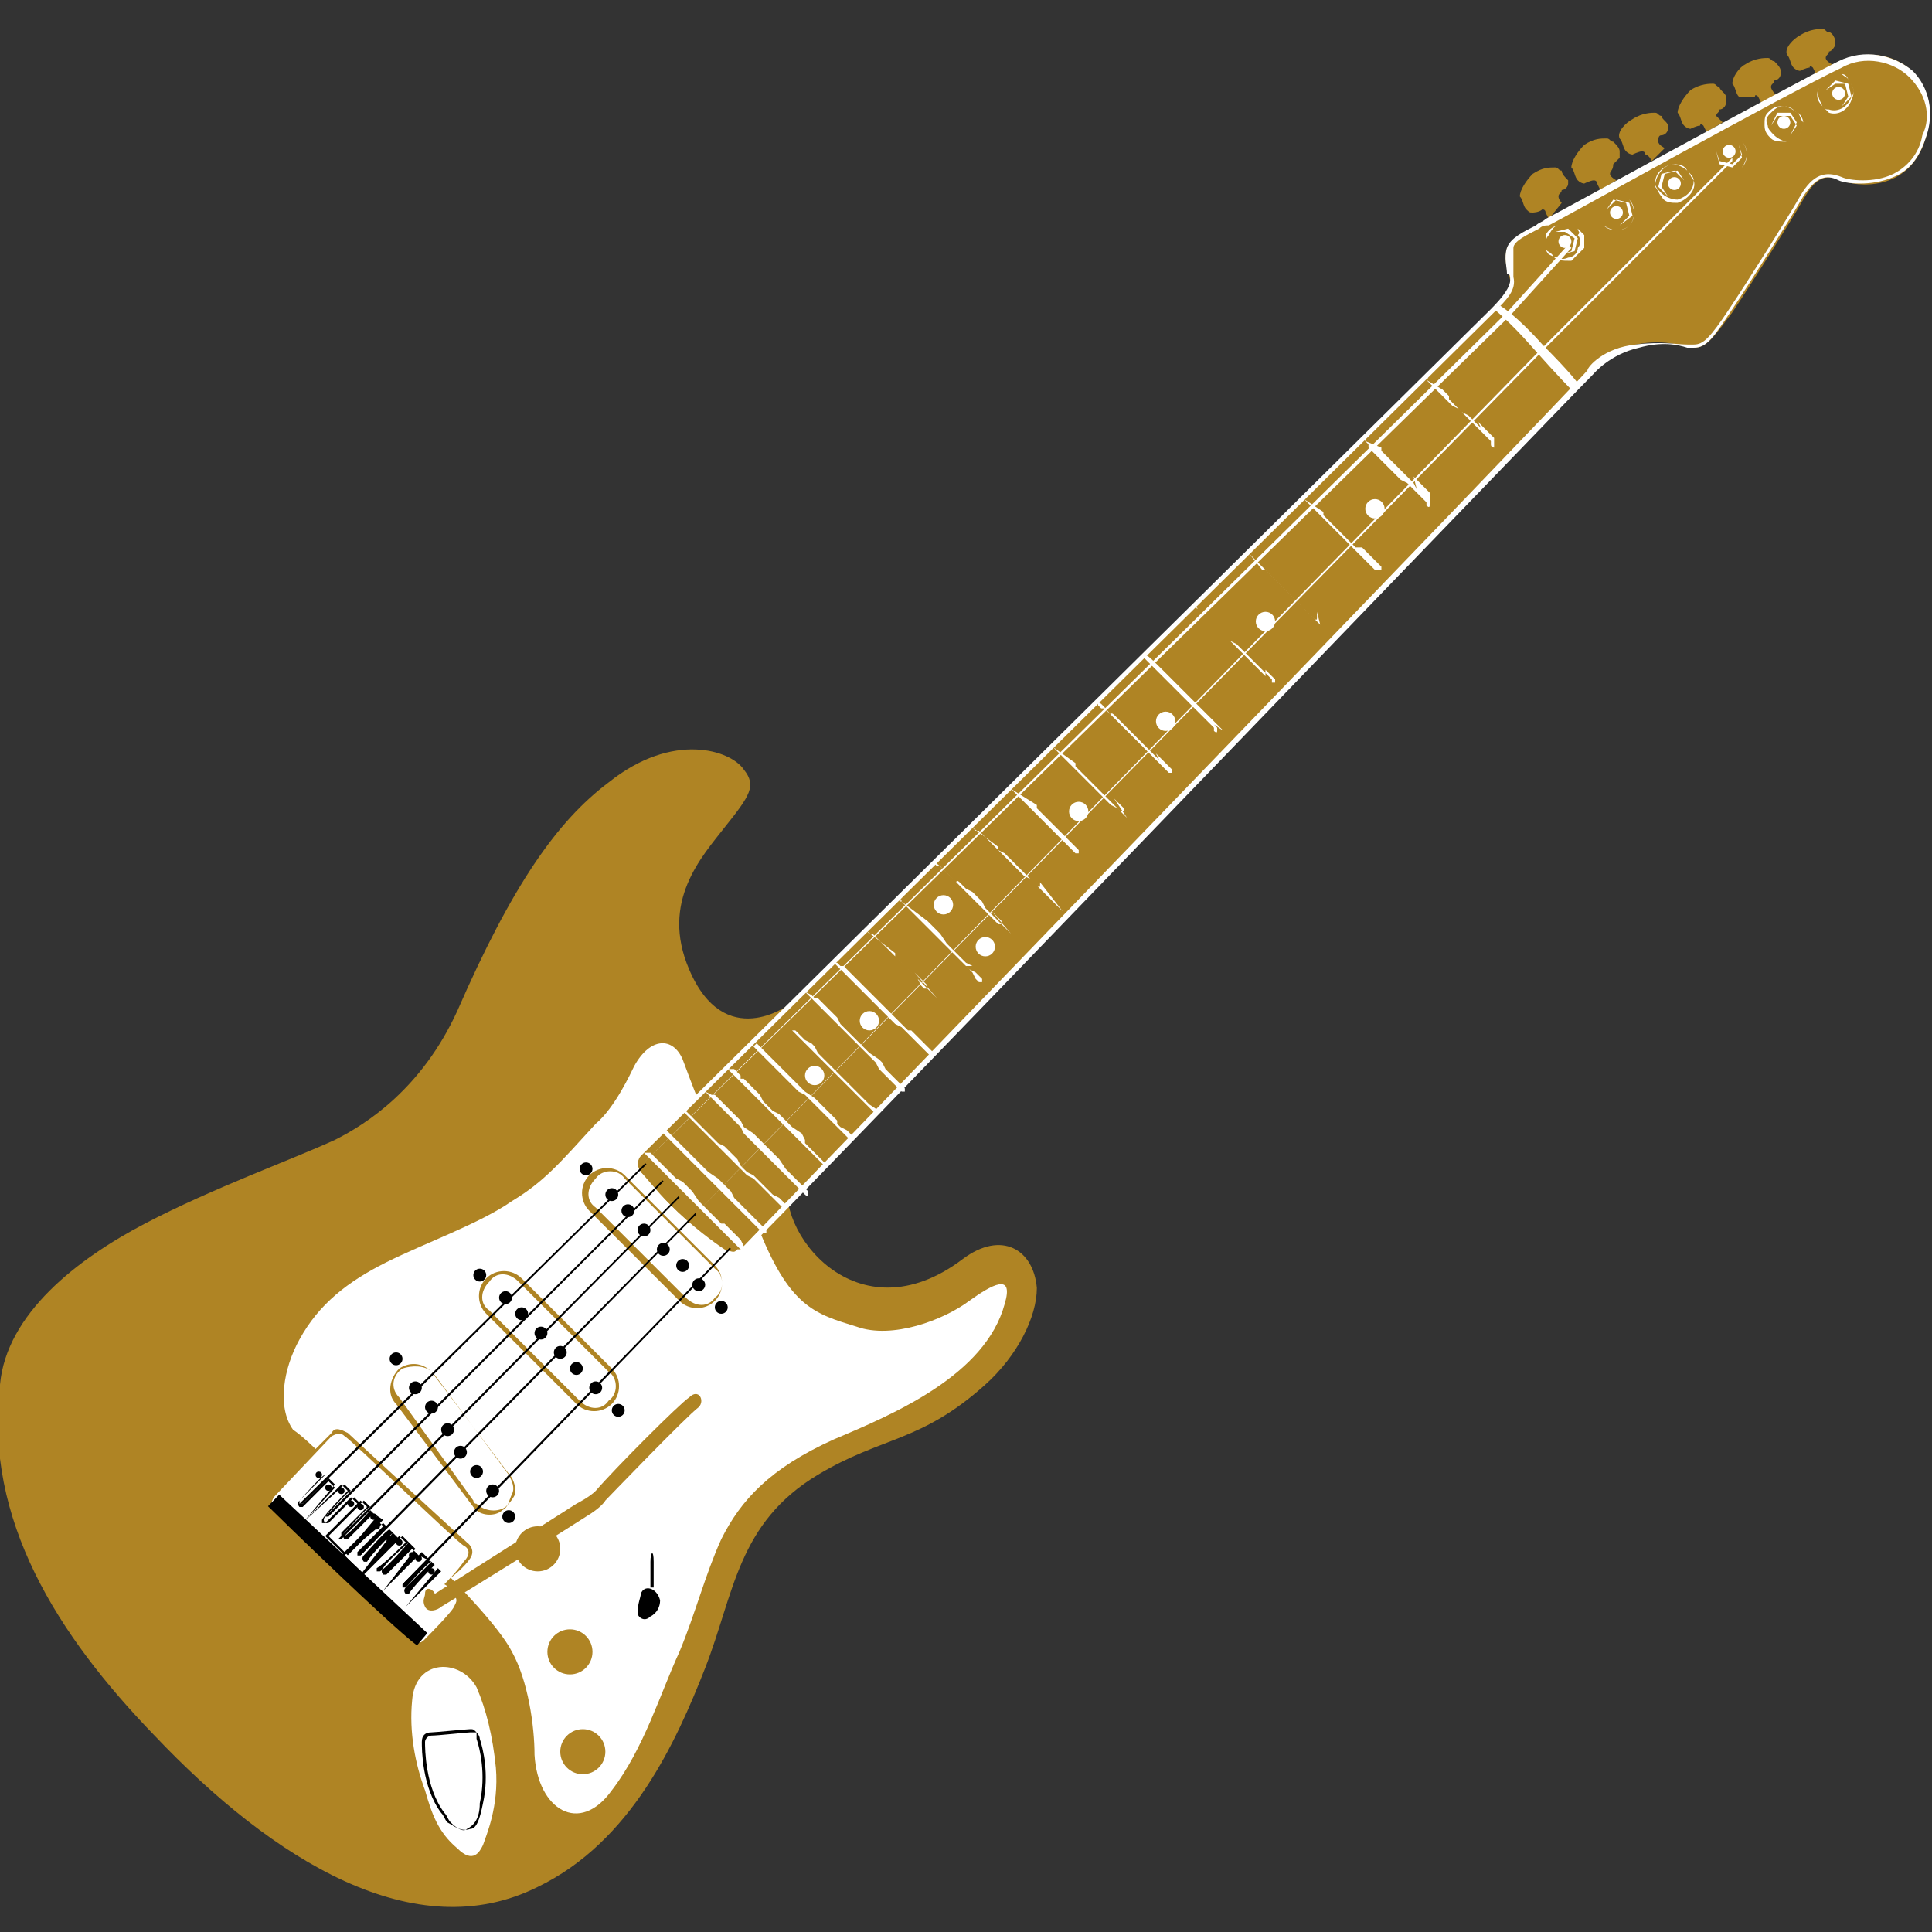 <svg enable-background="new 0 0 60 60" height="60" viewBox="0 0 60 60" width="60" xmlns="http://www.w3.org/2000/svg" xmlns:xlink="http://www.w3.org/1999/xlink"><rect x="0" y="0" width="60" height="60" fill="#333333" stroke="none"/><clipPath id="a"><path d="m9 39.3h15.7v9.5h-15.7z" transform="matrix(.707 -.707 .707 .707 -26.24 24.77)"/></clipPath><path d="m24.5 31.2s-2 1.5-3.1-1.1c-.9-2.1.4-3.5 1.1-4.4.8-1 1-1.3.6-1.8-.4-.6-2.2-1.2-4.2.4-1.6 1.2-3 3.2-4.7 7.1-1.1 2.4-2.8 3.5-3.8 4-1.3.6-3.8 1.5-5.9 2.6s-4.3 2.8-4.5 5c-.5 4.2 1.8 7.8 4.8 10.9 3.7 3.9 8.1 6.6 11.9 4.7 2.9-1.4 4.3-4.5 5.2-6.8s1-4.5 3.5-6c2-1.2 3.2-1 5.2-2.8 1-.9 1.6-2.1 1.6-3-.1-1.2-1.1-1.8-2.3-.9-3.3 2.5-5.9-.9-5.4-2.6.5-1.9 0-5.3 0-5.3z" fill="#af8424"/><path d="m22.4 35.7c-.5-.9-.9-2-1.2-2.8-.3-.7-1-.7-1.5.2-.1.2-.6 1.3-1.2 1.8-1.1 1.2-1.6 1.8-2.6 2.4-1 .7-2.7 1.3-3.9 1.9s-2.1 1.3-2.7 2.4c-.5.9-.7 2.1-.2 2.8.3.2.7.6.7.6l.5-.5c.1-.2.3-.1.5 0 .1.1 3.7 3.4 3.7 3.4s.3.2.1.5-.6.6-.6.6 1.5 1.5 1.9 2.3c.5.9.7 2.3.7 3.2.1 1.7 1.4 2.5 2.4 1.1 1-1.3 1.5-3 2.1-4.3.5-1.2.8-2.4 1.3-3.5.6-1.2 1.5-2.2 3.5-3.1 1.9-.8 4.7-2 5.3-4.2.3-1-.4-.6-1.1-.1-.8.6-2.4 1.2-3.5.8-1.3-.4-2.1-.6-3.1-3.2-.3-.9-.6-1.5-1.1-2.3z" fill="#fff"/><path d="m19.9 49.5c0 .1-.1.3-.1.6 0 .1.2.3.4.1.2-.1.3-.3.3-.5-.1-.4-.5-.5-.6-.2zm.3-.2c0-.2 0-.6 0-.8 0-.3.1-.4.1 0v.8z"/><path d="m12.8 52.8c-.1 1 .1 2 .4 2.8.2.7.4 1.3 1 1.8.5.5.7.1.8-.1.1-.3.5-1.2.4-2.4-.1-1-.3-1.8-.6-2.5-.5-.9-1.9-.9-2 .4z" fill="#fff"/><path d="m13.9 56.6c-.1-.1-.1-.2-.2-.3-.6-.8-.6-2-.6-2.2s.1-.3.3-.3c.1 0 1.1-.1 1.2-.1s.1 0 .2.1c0 0 .1.1.1.2.1.3.3 1.1.1 2-.1.5-.2.8-.4.8-.3.1-.5-.1-.7-.2zm.9-2.8s-.1 0-.2 0-1 .1-1.2.1c-.1 0-.2.1-.2.2 0 .2 0 1.4.6 2.2.1.1.1.2.2.3.2.2.4.3.5.2.2-.1.4-.3.4-.8.2-.9 0-1.7-.1-2 0-.1 0-.2 0-.2z"/><circle cx="21.7" cy="39.9" r=".2"/><circle cx="21.2" cy="39.3" r=".2"/><circle cx="20.6" cy="38.8" r=".2"/><circle cx="20" cy="38.2" r=".2"/><circle cx="19.5" cy="37.6" r=".2"/><circle cx="19" cy="37.1" r=".2"/><circle cx="18.2" cy="36.3" r=".2"/><circle cx="22.4" cy="40.6" r=".2"/><path d="m21.1 40.4-2.8-2.8c-.3-.3-.3-.8 0-1.1s.8-.3 1.1 0l2.8 2.8c.3.3.3.8 0 1.1s-.8.3-1.1 0zm-1.7-3.8c-.2-.3-.7-.3-.9 0-.3.3-.3.7 0 .9l2.8 2.8c.3.3.7.3.9 0 .3-.2.3-.7 0-.9z" fill="#af8424"/><circle cx="18.5" cy="43.1" r=".2"/><circle cx="17.9" cy="42.5" r=".2"/><circle cx="17.4" cy="42" r=".2"/><circle cx="16.8" cy="41.4" r=".2"/><circle cx="16.2" cy="40.8" r=".2"/><circle cx="15.7" cy="40.3" r=".2"/><circle cx="14.9" cy="39.6" r=".2"/><circle cx="19.2" cy="43.8" r=".2"/><path d="m17.9 43.6-2.8-2.8c-.3-.3-.3-.8 0-1.1s.8-.3 1.1 0l2.8 2.8c.3.3.3.8 0 1.1s-.8.3-1.1 0zm-1.8-3.8c-.3-.3-.7-.3-.9 0-.3.3-.3.7 0 .9l2.8 2.8c.3.3.7.3.9 0 .3-.2.3-.7 0-.9z" fill="#af8424"/><circle cx="15.3" cy="46.3" r=".2"/><circle cx="14.8" cy="45.7" r=".2"/><circle cx="14.3" cy="45.1" r=".2"/><circle cx="13.9" cy="44.4" r=".2"/><circle cx="13.4" cy="43.7" r=".2"/><circle cx="12.9" cy="43.1" r=".2"/><circle cx="12.3" cy="42.2" r=".2"/><circle cx="15.8" cy="47.1" r=".2"/><path d="m14.7 46.8-2.4-3.2c-.3-.3-.2-.8.1-1.1.3-.2.7-.2 1 .1 0 0 .1.1.1.1l2.3 3.1c.1.2.2.4.1.6s-.1.4-.3.5c-.2.2-.7.2-.9-.1zm-1.3-4.2c-.2-.2-.6-.2-.9-.1-.3.2-.4.6-.1.9l2.3 3.2s0 .1.1.1c.2.2.6.3.9.1.1-.1.2-.2.3-.4 0-.2 0-.3-.1-.5l-2.5-3.3c0 .1 0 .1 0 0zm3.7 8 .2.2zm.1-.1.1.2zm.1-.1.1.2zm.2 0 .1.2zm.2-.1v.2zm.1 0v.2zm.2.1-.1.2zm.1 0-.1.2zm.2.1-.1.2zm.1.1-.2.2zm.1.1-.2.2zm.1.2-.2.1zm0 .1-.2.1zm-.2.2h.2zm0 .1h.2zm.3.2h-.2zm-.1.2-.2-.1zm-.1.1-.2-.1zm-.3 0 .2.2zm-.1.1.1.2zm-.1 0 .1.2zm-.1.1.1.2zm-.1 0v.2zm-.1 0v.2zm-.1 0-.1.2zm-.2-.1-.1.2zm-.1 0-.1.2zm-.1-.1-.1.2zm-.1-.1-.1.2zm0-.1-.2.1zm-.1-.1-.2.1zm-.2-.2h.2zm0-.1h.2zm.2-.1h-.2zm.1-.1-.2-.1zm.1-.1-.2-.1z" fill="#af8424"/><circle cx="17.7" cy="51.3" fill="#af8424" r=".7"/><path d="m17.5 53.8.2.2zm.1-.1.1.2zm.1-.1.1.2zm.2-.1v.2zm.1 0v.2zm.2 0v.3zm.2 0-.1.2zm.1.1-.1.2zm.2.1-.1.2zm.1.1-.2.2zm.1.1-.2.2zm.1.1-.2.1zm0 .2-.2.1zm-.2.2h.2zm0 .1h.2zm.2.2h-.2zm0 .2-.2-.1zm-.1.1-.2-.1zm-.3 0 .2.2zm-.1 0 .1.2zm-.1.1.1.2zm-.1 0 .1.2zm-.1.1v.3zm-.1 0v.2zm-.2 0-.1.2zm-.1-.1-.1.2zm-.1-.1-.1.2zm-.1 0-.1.2zm-.1-.1-.2.1zm0-.1-.2.1zm-.1-.2-.2.1zm-.2-.1h.2zm0-.1h.2zm.2-.1-.2-.1zm.1-.1-.2-.1zm0-.2-.2-.1z"/><circle cx="18.1" cy="54.4" fill="#af8424" r=".7"/><path d="m16 47.5.2.2zm.1-.1.1.2zm.2-.1.1.2zm.2-.1.1.2zm.1 0v.2zm.2 0v.3zm.1 0-.1.2zm.2.1-.1.2zm.1.1-.1.2zm.2.1-.2.2zm.1.1-.2.2zm0 .1-.2.1zm.1.2-.2.1zm-.2.2h.2zm0 .1h.2zm.2.2h-.2zm0 .1-.2-.1zm-.1.2-.2-.1zm-.3 0 .2.2zm-.1 0 .1.2zm-.1.1.1.2zm-.1 0 .1.2zm-.1.1v.2zm-.2 0v.2zm-.1-.1v.2zm-.1 0-.1.2zm-.1 0-.2.2zm-.1-.1-.2.2zm-.1-.1-.2.2zm-.1-.1-.2.1zm0-.2-.2.1zm-.3-.1h.3zm0-.1h.3zm.3-.1-.2-.1zm0-.2-.2-.1zm.1-.1-.2-.1z"/><circle cx="16.7" cy="48.1" fill="#af8424" r=".7"/><path d="m56.4 2.3s-.1-.2-.1-.2-.1-.1-.1 0c-.1 0-.3.1-.3.1s-.1 0-.2-.1-.1-.3-.2-.4c-.1-.2.2-.5.4-.6.3-.2.6-.2.7-.2s.1.1.2.1.2.2.2.3v.1s-.1.2-.2.2c0 .1-.1.1-.1.2s.2.2.2.2zm-1.7.9s-.1-.2-.1-.2-.1-.1-.1 0c-.1 0-.3 0-.4 0h-.1c-.1-.1-.1-.3-.2-.4 0-.2.2-.5.4-.6.3-.2.6-.2.7-.2s.1.1.2.1c.1.1.2.2.2.3v.1c0 .1-.1.2-.2.2 0 .1-.1.1-.1.2s.2.3.2.3zm-1.7.9s-.1-.2-.1-.2-.1-.1-.1 0c-.1 0-.3.1-.3.1s-.1 0-.2-.1-.1-.3-.2-.4c0-.2.2-.5.4-.7.3-.2.6-.2.7-.2s.1.1.2.1c0 .1.2.2.2.3s0 .1 0 .2-.1.2-.2.2c0 .1-.1.1-.1.2.1.1.2.2.2.2zm-1.7.9s-.1-.2-.2-.2c0-.1-.1-.1-.1-.1-.1 0-.3.1-.3.1s-.1 0-.2-.1-.1-.3-.2-.4c-.1-.2.2-.5.4-.6.3-.2.6-.2.7-.2s.1.1.2.1c0 .1.2.2.2.3v.1c0 .1-.1.2-.2.2s-.1.1-.1.2.2.2.2.2zm-1.6.9s-.1-.2-.1-.2c0-.1-.1-.1-.1-.1-.1 0-.3.1-.3.1s-.1 0-.2-.1-.1-.3-.2-.4c0-.2.2-.5.4-.7.3-.2.5-.2.7-.2.1 0 .1.1.2.1.1.1.2.2.2.3v.2s-.2.2-.2.2c0 .2-.1.2-.1.3s.2.2.2.2zm-1.6.9s-.1-.2-.1-.2c0-.1-.1-.1-.1-.1-.1.1-.3.1-.3.1-.1 0-.1 0-.2-.1s-.1-.3-.2-.4c0-.2.2-.5.4-.7.3-.2.5-.2.7-.2.1 0 .1.1.2.1 0 .1.1.2.2.3v.1c0 .1-.1.2-.2.2 0 .1-.1.1-.1.2s.1.2.1.2zm-.1.1c-.5.3-1 .5-1.2.8-.1.4 0 .6.1 1 0 .3-.2.6-.6 1s-26.4 26.1-26.4 26.1-.3.2 0 .6c.4.6 2 2.1 2.6 2.5.4.2.5 0 .6-.1s26.3-27.3 26.3-27.3.5-.6 1.4-.8c1-.2 1.5.1 1.8.1.4 0 .6-.3 1.2-1.1.6-.9 1.8-2.8 2.2-3.5s.7-.8 1.2-.6c.4.2 2.1.4 2.6-1.3.6-1.9-1.1-3.1-2.6-2.4-1.6.9-8.7 4.7-9.2 5z" fill="#af8424"/><g fill="#fff"><path d="m20.7 37.5c-.4-.4-.8-.8-.9-1-.2-.4-.1-.6 0-.7.4-.4 26.1-25.8 26.5-26.2s.6-.7.6-.9c0-.1 0-.2-.1-.2 0-.2-.1-.5 0-.8s.5-.5.9-.7c.1-.1.2-.1.3-.2.4-.2 7.5-4.1 9.1-4.9.8-.4 1.7-.2 2.3.3.5.5.7 1.3.4 2.1-.2.6-.5 1-1 1.2-.7.3-1.5.2-1.7.1-.4-.2-.7-.1-1.1.5-.4.7-1.6 2.6-2.2 3.5s-.8 1.2-1.2 1.2c-.1 0-.2 0-.2 0-.3-.1-.8-.2-1.5 0-.9.2-1.4.8-1.4.8-1.1 1.1-26.2 27.2-26.4 27.3-.1.1-.3.3-.6.1-.5-.2-1.3-.9-1.8-1.5zm38.6-35.1c-.5-.5-1.4-.7-2.1-.3-1.7.8-8.7 4.7-9.1 4.9-.1 0-.2 0-.3.1-.4.2-.8.4-.8.6s0 .5 0 .7v.2c.1.4-.2.7-.6 1.1s-26.2 25.9-26.5 26.2c0 0-.2.2 0 .5.2.2.5.6.9 1 .7.7 1.4 1.2 1.7 1.4.3.1.3.1.4 0h.1c.2-.2 25.9-26.8 26.3-27.3 0-.1.5-.7 1.5-.8.8-.1 1.3 0 1.6 0h.2c.3 0 .5-.2 1.1-1.1s1.8-2.8 2.2-3.5.8-.8 1.3-.6c.2.1 1 .2 1.6-.1.4-.2.8-.6.9-1.2.3-.6.1-1.3-.4-1.8zm-11.1 5.5c-.1-.1-.2-.1-.2-.2 0-.2 0-.3 0-.4.1-.2.3-.3.4-.3.2-.1.4 0 .6.1.1.1.1.1.2.2v.4c-.2.2-.3.3-.4.4-.3 0-.5 0-.6-.2zm.8-.8c-.2-.1-.4-.2-.6-.1-.1 0-.2.1-.3.3-.1.1-.1.2-.1.4 0 .1.1.2.1.2.2.1.4.2.6.1.1 0 .3-.1.3-.3.1-.1.1-.3 0-.4.1-.1 0-.1 0-.2zm-.8.5.1-.4.4-.1.3.3-.1.4-.4.1s-.3-.3-.3-.3zm.1-.4-.1.4.3.3.3-.1.1-.4-.3-.2z"/><circle cx="48.6" cy="7.5" r=".2"/><path d="m49.8 7c-.2-.2-.2-.6 0-.8s.6-.2.8 0 .2.6 0 .8-.5.2-.8 0zm.8-.8c-.2-.2-.6-.2-.8 0s-.2.6 0 .8.6.2.8 0 .2-.5 0-.8zm-.6.7-.1-.4.3-.3.4.1.1.4-.4.3zm-.1-.4.1.4.3.1.3-.3-.1-.4-.4-.1z"/><circle cx="50.2" cy="6.6" r=".2"/><path d="m51.6 6.1c-.1-.1-.1-.2-.2-.3 0-.3.2-.6.5-.7.2 0 .4 0 .5.2.1.1.2.2.2.3.1.3-.2.6-.5.7-.2 0-.4 0-.5-.2zm.8-.8c-.1-.1-.3-.2-.5-.2-.3.1-.5.3-.5.6 0 .1.1.2.2.3s.3.2.5.2c.3-.1.5-.3.5-.6-.1-.1-.1-.2-.2-.3zm-.6.8-.3-.3.1-.4.4-.1.3.3-.1.4zm-.2-.3.2.3.4-.1.1-.4-.2-.3-.4.1z"/><circle cx="52" cy="5.7" r=".2"/><path d="m53.3 5.2c-.2-.2-.2-.6 0-.8s.6-.2.8 0 .2.6 0 .8-.6.2-.8 0zm.8-.8c-.2-.2-.6-.2-.8 0s-.2.6 0 .8.6.2.8 0c.2-.3.2-.6 0-.8zm-.7.7-.1-.4.3-.3.4.1.1.4-.3.3zm-.1-.4.1.3.4.1.3-.3-.1-.3-.4-.1z"/><circle cx="53.7" cy="4.7" r=".2"/><path d="m55 4.3c-.1-.1-.2-.2-.2-.4s0-.3.1-.4.2-.2.4-.2.3 0 .5.2c.1 0 .2.2.2.3 0 .3-.2.6-.5.6-.2 0-.4 0-.5-.1zm.8-.8c-.1-.1-.3-.2-.4-.2-.2 0-.3.1-.4.2s-.2.2-.1.4c0 .1.1.2.2.3s.3.2.4.2c.3 0 .5-.3.5-.6-.1-.1-.1-.3-.2-.3zm-.6.7-.2-.3.2-.4h.4l.2.3-.2.4zm-.2-.3.2.3h.4l.2-.3-.2-.3h-.4z"/><circle cx="55.4" cy="3.8" r=".2"/><path d="m56.6 3.3c-.2-.2-.2-.4-.1-.6.1-.3.4-.5.7-.4.1 0 .2.1.2.2.2.2.2.4.1.6-.1.3-.4.5-.7.4 0 0-.1-.1-.2-.2zm.8-.8c0-.1-.1-.1-.2-.2-.3-.1-.6.1-.7.4-.1.2 0 .4.1.6.1.1.1.1.2.1.3.1.6-.1.7-.4.1-.1.1-.3-.1-.5zm-.6.7-.1-.4.3-.3.4.1.1.4-.3.3zm-.1-.4.1.4.4.1.2-.3-.1-.4h-.3z"/><circle cx="57.1" cy="2.9" r=".2"/><path d="m46.4 9.6s.5.4 1.2 1.2c.8.9 1.2 1.3 1.2 1.3l.2-.2s-.2-.3-1.1-1.2c-.8-.9-1.3-1.2-1.3-1.2zm-2.1 2.2.1.1.1.1.1.1.1.1.1.1.1.1.1.1.1.1.2.1.2.2.1.1.1.1.1.1.1.1.1.1.1.1.1.1.1.1v.1c0 .1.1.1.1.1s0-.1 0-.1v-.1-.1l-.1-.1-.1-.1-.1-.1-.1-.1-.1-.1.1.2-.2-.2-.2-.2-.2-.1-.1-.1-.1-.1-.1-.1-.1-.1v-.1l-.1-.1-.1-.1-.5-.3c.1-.1 0-.1 0 0 0-.1 0-.1 0 0zm-1.9 1.9.1.1v.1l.1.1.1.1.1.1.1.1.1.1.1.1.1.1.1.1.2.2.2.1.1.1.1.1.1.1.1.1.1.1.1.1v.1s.1.1.1 0 0-.1 0-.1v-.1-.1-.1l-.1-.1-.1-.1-.1-.1-.1-.1-.1-.1.1.4-.1-.2-.2-.2-.1-.1-.1-.1-.1-.1-.1-.1-.1-.1-.1-.1-.1-.1-.1-.1v-.1l-.5-.2v-.1s-.1-.1-.1 0c0 0 0 0 .1.1zm-1.9 1.8.1.1.1.1.1.1.1.1.1.1.1.1.1.1.1.1.1.1.6.6.2.2.1.1.1.1.1.1.1.1.1.1h.1.1s0 0 0-.1l-.1-.1-.1-.1-.1-.1-.1-.1-.1-.1-.1-.1h-.2l-.2-.2-.2-.2-.1-.1-.1-.1-.1-.1-.1-.1-.1-.1-.1-.1v-.1l-.6-.4c.1 0 0-.1 0 0zm-1.7 1.7.1.1.1.1.1.1.1.1.1.1.1.1.1.1.1.1.2.2.2.2.2.2.1.1.1.1.1.1.1.1.1.1.1.1s.1.1.1 0 0 0 0-.1v-.1l.1.4-.1-.1-.1-.1-.1-.1-.1-.1-.1-.1-.2-.2-.2-.2-.2-.2-.1-.1-.1-.1-.1-.1-.1-.1-.1-.1-.1-.1h-.1l-.4-.5c-.1-.1-.1-.1 0 0-.2-.1-.1 0 0 0zm-1.6 1.7.1.1.1.1.1.1.1.1.1.1.1.1.1.1.1.1.1.1.1.1.2.1.2.2.2.2.2.2.1.1.1.1.1.1.1.1.1.1v.1h.1v-.1l-.1-.1-.1-.1-.1-.1v.2l-.1-.1-.2-.2-.2-.2-.2-.2-.2-.2-.1-.1-.1-.1-.1-.1-.1-.1-.1-.1-.1-.1-.1-.1-.1-.1-.1-.1-.3-.3c-.1-.1-.1-.1 0 0-.1-.1-.1 0 0 0zm-1.7 1.5.1.1.1.1.1.1.1.1.1.1.1.1.1.1.1.1.1.1.2.2.2.2.2.2.1.1.1.1.1.1.1.1.1.1.1.1.1.1v.1s.1.1.1 0c0 0 0 0 0-.1l-.1-.1.3.2-.1-.1-.1-.1-.1-.1-.1-.1-.1-.1-.2-.2-.2-.2-.1-.1-.1-.1-.1-.1-.1-.1-.1-.1-.1-.1-.1-.1-.1-.1-.1-.1c-.6-.6-.6-.6-.7-.5.1 0 .1 0 0 0zm-1.4 1.5.1.1h.1l.1.1.1.1.1.1.1.1.1.1.1.1.1.1.1.1.1.1.1.1.1.1.2.2.2.2.2.2.2.2.1.1h.1v-.1l-.1-.1-.2-.2-.2-.2.1.2-.2-.2-.1-.1-.1-.1-.1-.1-.1-.1-.1-.1-.1-.1-.1-.1-.1-.1-.1-.1-.1-.1-.1-.1-.1-.1s-.1-.1-.1 0c-.4-.5-.4-.4-.4-.3zm-1.4 1.3.1.1.1.1.1.1.1.1.1.1.1.1.1.1.1.1.1.1.1.1.1.1.1.1.1.1.1.1.1.1.1.1.1.1.1.1.2.1.1.1h.1s0 0 0-.1l-.1-.1-.1-.1-.1-.1.4.6-.1-.1-.1-.1-.2-.2-.1-.1-.1-.1-.1-.1-.1-.1-.2-.2-.1-.1-.1-.1-.1-.1-.1-.1-.1-.1-.1-.1v-.1l-.7-.5c0-.1 0-.1 0-.1zm-1.3 1.3.1.1.1.1.1.1.1.1.1.1.1.1.1.1.1.1.1.1.1.1.1.1.1.1.1.1.1.1.1.1.1.1.1.1.1.1.1.1.1.1h.1v-.1l-.1-.1.6.6-.1-.1-.1-.1-.1-.1-.1-.1-.1-.1-.1-.1-.3-.3-.1-.1-.1-.1-.1-.1-.1-.1-.1-.1-.1-.1-.1-.1-.1-.1-.1-.1v-.1l-.8-.5c0-.1 0-.1 0-.1zm-1.2 1.2.1.1h.1l.1.1.1.1.1.1.1.1.1.1.1.1.1.1.1.1.1.1.1.1.1.1.1.1.1.1.1.1.2.1.1.1.1.1s.1.1.1 0v-.1l.7.9-.1-.1-.2-.2-.1-.1-.1-.1-.1-.1-.1-.1-.3-.3-.1-.1-.1-.1-.1-.1-.1-.1-.1-.1-.1-.1-.1-.1-.1-.1-.2-.1v-.1l-.8-.6c0-.1 0-.1 0-.1zm-1.2 1.1.1.1h.1l.1.1.1.1.1.1.1.1.1.1.1.1.1.1.1.1.1.1.1.1.1.1.1.1.1.1.1.1.1.1.1.1.1.1.1.1h.1s0 0 0-.1l-.1-.1-.1-.1-.1-.1.6.7-.1-.1-.1-.1-.2-.2-.1-.1-.1-.1-.1-.1-.1-.1-.1-.2-.1-.1-.1-.1-.1-.1-.2-.1-.1-.1-.1-.1s-.1-.1-.1 0c-.6-.6-.6-.6-.7-.6zm-1 1.2.1.1.1.1.1.1.7.7.1.1.1.1.1.1.1.1.1.1.1.1.1.1.1.1.1.1.1.1.1.1.1.1.1.2.1.1h.1v-.1l-.1-.1-.1-.1-.2-.1-.1-.1h.2l-.2-.1-.1-.1-.1-.1-.1-.1-.1-.1-.1-.1-.1-.1-.2-.3-.1-.1-.1-.1-.1-.1-.1-.1-.8-.6c0-.1-.1-.1 0 0-.1-.1-.1 0 0 0zm-1.1.9.1.1h.1l.1.1.1.1.1.1.1.1.1.1.1.1.1.1.1.1.1.1.1.1.1.1.1.1.1.1.1.1.1.2.1.1h.1v-.1l-.1-.1-.1-.1-.1-.1-.1-.1.7.8-.1-.1-.1-.1-.1-.1-.1-.1-.1-.1-.1-.1-.1-.1-.3-.3-.1-.1-.1-.1-.1-.1v-.1zm-1 1 .1.1.1.1.1.1.1.1.1.1.1.1.1.1.1.1.1.1.1.1.1.1.2.2.2.2.2.2.2.2.2.1.1.1.1.1.1.1.1.1.1.1.1.1.1.1.1.1.1.1h.1v-.1l-.1-.1-.1-.1-.1-.1-.1-.1-.1-.1-.1-.1-.1-.1h-.1l-.1-.1-.1-.1-.2-.2-.2-.2-.2-.2-.2-.2-.2-.2-.1-.1-.1-.1-.1-.1-.1-.1-.1-.1-.1-.1-.1-.1-.1-.1h-.1l-.1-.1h-.1c0-.1 0-.1 0 0-.1-.1-.1-.1 0 0zm-.9.9.1.1.1.1.1.1.1.1.1.1.1.1.1.1.1.1.1.1.1.1.1.1.1.1.2.2.2.2.2.2.2.2.2.2.1.2.1.1.1.1.1.1.1.1.1.1.1.1.1.1h.1s0 0 0-.1l-.1-.1-.1-.1-.1-.1-.1-.1-.1-.1-.1-.1-.1-.2-.1-.1-.3-.2-.2-.2-.2-.2-.2-.2-.2-.2-.1-.1-.1-.2-.1-.1-.1-.1-.1-.1-.1-.1-.1-.1-.1-.1h-.1l-.1-.1-.2-.1c0-.1 0-.1 0 0zm-.8.8.1.1.1.1.1.1.1.1.1.1.1.1.1.1.1.1.1.1.1.1.1.1.1.1.2.2.2.2.2.2.2.2.2.2.1.1.1.1.1.1.1.1.1.1.1.1.1.1.1.1h.1v-.1l-.3-.2-.1-.1-.1-.1-.1-.1-.1-.1-.1-.1-.1-.1-.2-.2-.2-.2-.2-.2-.2-.2-.2-.2-.1-.2-.1-.1-.2-.1-.1-.1-.1-.1-.1-.1h-.1l-.1-.1-.1-.1-.1-.1-.1-.1-.1-.1.1.1c0-.1 0-.2 0-.1-.1 0-.1.1 0 .1zm-.8.9.1.1.1.1.1.1.1.1.1.1.1.1.1.1.1.1.1.1.1.1.1.1.1.1.2.2.2.1.2.2.2.2.2.2.1.1.1.1.1.1.1.1.1.1.1.1.1.1.1.1h.1v-.1l-.1-.1-.1-.1-.2-.1-.1-.1v-.1l-.1-.1-.1-.1-.1-.1-.2-.2-.2-.2-.3-.2-.2-.2-.2-.2-.1-.1-.1-.1-.1-.1-.1-.1-.1-.1-.1-.1-.1-.1-.1-.1-.1-.1-.1-.1-.1-.1-.1.1c0-.1 0-.1 0 0 0-.1 0 0 0 0zm-.8.7.1.1.1.1.1.1.1.1.1.1.1.1.1.1.1.1.1.1.1.1.1.1.1.1.2.2.2.2.2.2.2.2.2.2.1.1.1.1.1.1.1.1.1.1.1.1.1.1.1.1s.1.1.1 0v-.1h-.1l-.1-.1-.1-.1-.1-.1-.1-.1-.1-.1-.1-.1v-.1l-.1-.2-.3-.2-.2-.2-.2-.2-.2-.1-.2-.2-.1-.1-.1-.2-.1-.1-.1-.1-.1-.1-.1-.1-.1-.1h-.1v-.1l-.1-.1-.1-.1h-.2c0-.1 0-.1-.1-.1.1 0 .1.1.1.1zm-.7.7.1.1.1.1.1.1.1.1.1.1.1.1.1.1.1.1.1.1.1.1.1.1.1.2.2.2.2.2.2.2.2.2.2.2.1.1.1.1.1.1.1.1.1.1.1.1.1.1.1.1.1.1s.1.1.1 0 0-.1 0-.1l-.1-.1-.1-.1-.1-.1-.1-.1-.1-.1-.1-.1-.1-.1-.2-.3-.1-.1-.1-.1-.2-.2-.2-.2-.2-.2-.3-.2-.1-.2-.1-.1-.1-.1-.1-.1-.1-.1-.1-.1-.1-.1-.1-.1-.1-.1h-.1l-.2-.1c.1-.1 0-.1 0 0 0-.1 0 0 0 0zm-.7.6.1.1.1.1.1.1.1.1.1.1.1.1.1.1.1.1.1.1.1.1.1.1.1.1.2.2.2.2.2.2.2.2.2.1.1.1.1.1.1.1.1.1.1.1.1.1.1.1.1.1.1.1h.1s0-.1 0-.1l-.1-.1-.1-.1-.2-.1-.1-.1-.1-.1-.1-.1-.1-.1-.1-.1-.1-.1-.2-.1-.2-.2-.1-.2-.2-.2-.2-.2-.2-.1-.1-.1-.1-.1-.1-.1-.1-.1-.1-.1-.1-.1-.1-.1-.1-.1-.1-.1-.1-.1h-.1c0-.1 0-.1 0 0zm-.6.7.1.1.1.1.1.1.1.1.1.1.1.1.1.1.1.1.1.1.1.1.1.1.1.1.2.2.2.2.2.2.2.2.2.2.1.1.1.1.1.1.1.1.1.1.1.1.1.1.1.1.1.1h.1s0-.1 0-.1l-.1-.1-.1-.1-.1-.1-.1-.1-.1-.1-.1-.1-.2-.2-.1-.1-.1-.1-.1-.2-.2-.2-.2-.2-.3-.2-.2-.2-.1-.1-.1-.1-.1-.1-.1-.1-.1-.1-.1-.1-.1-.1-.1-.1-.1-.1-.1-.1-.1-.1-.1-.1v.2c0-.1 0-.1 0-.1zm-.6.6.1.1.1.1.1.1.1.1.1.1.1.1.1.1.1.1.1.1.1.1.1.1.1.1.2.2.2.2.2.2.2.2.1.1.1.1.1.1.1.1.1.1.1.1.1.1.1.1.1.1.1.1h.1v-.1l-.1-.2-.1-.1-.1-.1-.1-.1-.1-.1-.1-.1h-.1l-.1-.1-.1-.1-.1-.1-.2-.2-.2-.2-.2-.3-.2-.2-.1-.1-.2-.1-.1-.1-.1-.1-.1-.1-.1-.1-.1-.1-.1-.1-.1-.1-.1-.1h-.2c0-.1 0-.1 0 0 0-.1 0 0 0 0zm-11.5 11.1 4.3 4c.2.2.3.1.4 0s.8-.8.9-1 .1-.2 0-.4-.3-.3-.3-.3.4-.4.6-.7c.2-.2.2-.4 0-.5s-3.5-3.3-3.7-3.4c-.1-.1-.2-.1-.4 0-.1.1-1.7 1.8-1.8 1.9-.1.2-.1.3 0 .4z"/></g><path d="m9.4 47.3-.6-.6 1.1-1.1.2.2s-.7.7-.8.8v.1h.1c.1-.1.8-.8.8-.8l.2.2zm-.6-.6.6.6 1-1.1-.2-.2c-.1.1-.7.7-.8.8-.1 0-.1 0-.1 0s-.1-.1 0-.2.7-.8.8-.8l-.2-.2z"/><circle cx="9.9" cy="45.8" r=".1"/><circle cx="10.2" cy="46.2" r=".1"/><path d="m10.1 47.8-.6-.6 1.1-1.1.2.2s-.7.7-.8.9v.1h.1c.1-.1.8-.8.8-.8l.2.2zm-.6-.6.6.6 1.1-1.1-.2-.2c-.1.1-.7.7-.8.8-.1 0-.1 0-.1 0s-.1-.1 0-.2.7-.8.8-.8l-.2-.2z"/><circle cx="10.6" cy="46.3" r=".1"/><circle cx="10.9" cy="46.7" r=".1"/><path d="m10.7 48.3-.6-.6 1.1-1.1.2.2s-.7.7-.8.8v.1s.1 0 .1 0c.2-.1.8-.8.8-.8l.2.2zm-.5-.6.6.6 1.1-1.1-.3-.2c-.1.1-.7.7-.8.8-.1 0-.1 0-.1 0s-.1-.1 0-.2.7-.8.8-.8l-.2-.2z"/><circle cx="11.2" cy="46.8" r=".1"/><circle cx="11.6" cy="47.1" r=".1"/><path d="m11.2 48.9-.6-.6 1.1-1.1.2.2s-.7.7-.8.8v.1h.1c.1-.1.8-.8.8-.9l.2.2zm-.5-.6.6.6 1.1-1.1-.2-.2c-.1.1-.7.7-.8.9-.1 0-.1 0-.1 0s-.1-.1 0-.2.7-.8.8-.8l-.2-.2z"/><circle cx="11.7" cy="47.4" r=".1"/><circle cx="12.1" cy="47.8" r=".1"/><path d="m11.9 49.4-.6-.6 1.1-1.1.2.2s-.7.7-.9.8v.1s.1 0 .1 0c.2-.1.8-.8.9-.9l.2.2zm-.6-.6.6.6 1.1-1.1-.2-.2c-.1.1-.7.7-.8.8-.1 0-.1 0-.1 0s-.1-.1 0-.2c.1-.2.8-.8.8-.8l-.2-.2z"/><circle cx="12.4" cy="47.9" r=".1"/><circle cx="12.8" cy="48.3" r=".1"/><path d="m12.6 49.9-.6-.6 1.1-1.1.2.2s-.7.7-.8.8v.1h.1c.1-.1.8-.8.8-.8l.2.2zm-.6-.6.6.6 1.1-1.1-.2-.2c-.1.1-.7.7-.8.9-.1 0-.1 0-.1 0s-.1-.1 0-.2.7-.8.8-.8l-.4-.2z"/><circle cx="13" cy="48.4" r=".1"/><circle cx="13.4" cy="48.8" r=".1"/><path d="m8.5 46.6c.4.4 3.8 3.7 4.6 4.3z" fill="none" stroke="#000" stroke-width=".5"/><path d="m13.5 49.5 4.4-2.8s.4-.2.6-.4c.6-.7 2.6-2.7 2.9-2.9.3-.3.5.1.3.3-.4.3-2.9 2.9-2.9 2.9s-.1.2-.6.5c-.3.2-3.5 2.2-4.5 2.8-.1.1-.4.2-.5 0s0-.3 0-.4c0-.3.3-.1.3 0 0-.1 0 0 0 0z" fill="#af8424"/><g fill="#fff"><circle cx="25.3" cy="33.4" r=".3"/><circle cx="27" cy="31.7" r=".3"/><circle cx="29.3" cy="28.1" r=".3"/><circle cx="30.6" cy="29.4" r=".3"/><circle cx="33.5" cy="25.2" r=".3"/><circle cx="36.2" cy="22.4" r=".3"/><circle cx="39.3" cy="19.3" r=".3"/><circle cx="42.7" cy="15.8" r=".3"/><path d="m19.9 36.2 26.9-26.5 1.9-2.1.1.1-1.9 2.1zm.5.6 26.8-26.8 3.2-3.3-3.2 3.3zm.5.6 26.7-27 4.6-4.6-4.6 4.6zm.5.5 26.5-27.1 5.9-5.9v.1l-5.8 5.8zm.6.5 26.3-27.2 7.2-7.3-7.2 7.3zm.6.4 26.1-27.2 8.5-8.6-8.5 8.6z"/></g><g clip-path="url(#a)"><path d="m48.3 8.3-38.9 38.4h-.1m39.5-38.2-38.6 38.6h-.1m39.1-38.3-38.6 39h-.1m39.2-38.6-38.5 39.1h-.1m39-38.6-38.2 39.1m38.6-38.7-37.9 39.1h-.1"/></g></svg>
